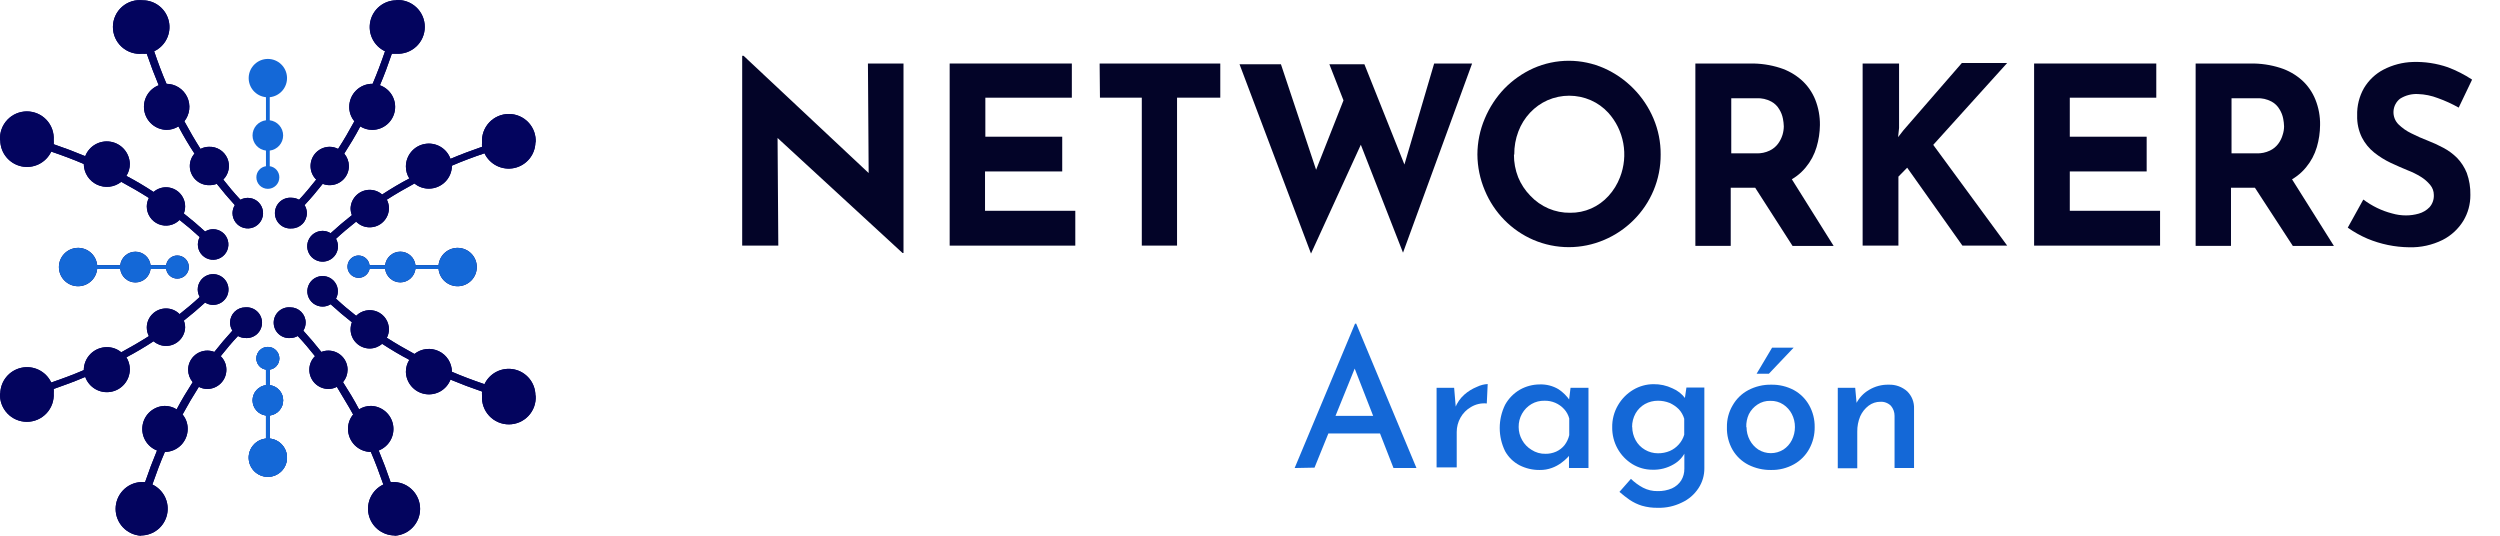 <svg xmlns="http://www.w3.org/2000/svg" width="224" height="48" viewBox="0 0 224 48" fill="none"><path d="M22.631 35.87C22.631 36.204 22.753 36.526 22.974 36.776C23.195 37.026 23.499 37.187 23.83 37.229V39.297C23.391 39.34 22.986 39.551 22.698 39.885C22.41 40.219 22.262 40.651 22.284 41.091C22.306 41.532 22.496 41.947 22.816 42.251C23.135 42.555 23.559 42.725 24 42.725C24.441 42.725 24.865 42.555 25.184 42.251C25.504 41.947 25.694 41.532 25.716 41.091C25.738 40.651 25.59 40.219 25.302 39.885C25.014 39.551 24.609 39.34 24.17 39.297V37.229C24.502 37.188 24.808 37.028 25.029 36.778C25.251 36.527 25.373 36.205 25.373 35.87C25.373 35.536 25.251 35.213 25.029 34.963C24.808 34.712 24.502 34.552 24.17 34.512V33.113C24.41 33.079 24.629 32.959 24.787 32.775C24.945 32.591 25.031 32.356 25.029 32.114C25.029 31.841 24.921 31.579 24.728 31.387C24.535 31.194 24.273 31.085 24 31.085C23.727 31.085 23.465 31.194 23.272 31.387C23.079 31.579 22.971 31.841 22.971 32.114C22.969 32.356 23.055 32.591 23.213 32.775C23.371 32.959 23.59 33.079 23.83 33.113V34.512C23.499 34.553 23.195 34.714 22.974 34.964C22.753 35.214 22.631 35.536 22.631 35.87Z" fill="#03045E"></path><path d="M35.868 25.301C36.201 25.299 36.522 25.177 36.772 24.956C37.021 24.736 37.183 24.433 37.226 24.102H39.294C39.339 24.541 39.55 24.945 39.885 25.232C40.219 25.519 40.651 25.666 41.091 25.644C41.531 25.621 41.945 25.43 42.249 25.111C42.552 24.792 42.722 24.368 42.722 23.928C42.722 23.487 42.552 23.063 42.249 22.744C41.945 22.425 41.531 22.234 41.091 22.212C40.651 22.189 40.219 22.337 39.885 22.623C39.55 22.91 39.339 23.314 39.294 23.753H37.226C37.186 23.421 37.025 23.115 36.775 22.893C36.525 22.672 36.202 22.549 35.868 22.549C35.533 22.549 35.21 22.672 34.96 22.893C34.71 23.115 34.549 23.421 34.509 23.753H33.111C33.077 23.513 32.956 23.293 32.773 23.135C32.589 22.977 32.354 22.891 32.111 22.894C31.924 22.898 31.741 22.955 31.585 23.058C31.428 23.161 31.303 23.306 31.225 23.477C31.147 23.648 31.119 23.837 31.143 24.023C31.168 24.209 31.244 24.384 31.364 24.529C31.483 24.673 31.641 24.781 31.819 24.84C31.997 24.9 32.188 24.907 32.371 24.863C32.553 24.818 32.719 24.723 32.85 24.589C32.981 24.454 33.071 24.286 33.111 24.102H34.509C34.553 24.433 34.714 24.736 34.964 24.956C35.214 25.177 35.535 25.299 35.868 25.301Z" fill="#03045E"></path><path d="M12.132 22.554C11.799 22.554 11.476 22.676 11.226 22.896C10.976 23.117 10.815 23.422 10.774 23.753H8.706C8.661 23.314 8.45 22.91 8.115 22.623C7.781 22.337 7.349 22.189 6.909 22.212C6.469 22.234 6.055 22.425 5.751 22.744C5.448 23.063 5.278 23.487 5.278 23.928C5.278 24.368 5.448 24.792 5.751 25.111C6.055 25.43 6.469 25.621 6.909 25.644C7.349 25.666 7.781 25.519 8.115 25.232C8.45 24.945 8.661 24.541 8.706 24.102H10.774C10.814 24.434 10.975 24.74 11.225 24.962C11.475 25.183 11.798 25.306 12.132 25.306C12.467 25.306 12.79 25.183 13.04 24.962C13.29 24.74 13.451 24.434 13.491 24.102H14.889C14.923 24.342 15.043 24.562 15.227 24.72C15.411 24.878 15.646 24.964 15.888 24.962C16.163 24.962 16.426 24.853 16.619 24.659C16.813 24.465 16.922 24.202 16.922 23.928C16.922 23.653 16.813 23.39 16.619 23.197C16.426 23.003 16.163 22.894 15.888 22.894C15.646 22.891 15.411 22.977 15.227 23.135C15.043 23.293 14.923 23.513 14.889 23.753H13.491C13.45 23.422 13.289 23.117 13.038 22.896C12.788 22.676 12.466 22.554 12.132 22.554Z" fill="#03045E"></path><path d="M35.498 0.027C34.956 0.033 34.431 0.223 34.01 0.565C33.589 0.907 33.297 1.382 33.181 1.912C33.065 2.442 33.132 2.996 33.371 3.483C33.611 3.97 34.008 4.361 34.499 4.593C34.159 5.592 33.78 6.591 33.39 7.51C33.116 7.506 32.844 7.556 32.59 7.658C32.335 7.761 32.104 7.912 31.909 8.105C31.713 8.297 31.558 8.526 31.453 8.779C31.347 9.032 31.292 9.303 31.292 9.578C31.289 10.048 31.452 10.504 31.752 10.866C31.292 11.715 30.813 12.544 30.293 13.344C30.063 13.22 29.806 13.155 29.544 13.154C29.088 13.154 28.651 13.335 28.329 13.657C28.007 13.979 27.826 14.416 27.826 14.872C27.824 15.099 27.868 15.324 27.956 15.534C28.043 15.743 28.172 15.933 28.335 16.091C27.836 16.72 27.337 17.32 26.797 17.899C26.593 17.784 26.362 17.722 26.128 17.719C25.938 17.703 25.746 17.726 25.565 17.788C25.385 17.85 25.219 17.948 25.078 18.077C24.938 18.206 24.825 18.363 24.748 18.538C24.672 18.713 24.632 18.902 24.632 19.093C24.632 19.284 24.672 19.472 24.748 19.647C24.825 19.822 24.938 19.979 25.078 20.108C25.219 20.237 25.385 20.336 25.565 20.397C25.746 20.459 25.938 20.482 26.128 20.466C26.491 20.466 26.839 20.322 27.096 20.065C27.352 19.809 27.496 19.461 27.496 19.098C27.496 18.843 27.423 18.593 27.287 18.378C27.856 17.769 28.395 17.13 28.915 16.47C29.114 16.552 29.328 16.593 29.544 16.59C30 16.59 30.437 16.409 30.759 16.087C31.081 15.765 31.262 15.328 31.262 14.872C31.256 14.465 31.108 14.073 30.843 13.763C31.342 12.984 31.842 12.165 32.281 11.326C32.601 11.528 32.972 11.636 33.35 11.635C33.835 11.635 34.304 11.463 34.674 11.151C35.045 10.838 35.293 10.405 35.375 9.927C35.458 9.45 35.369 8.958 35.125 8.54C34.88 8.121 34.496 7.803 34.039 7.64C34.429 6.73 34.779 5.781 35.108 4.812H35.498C35.827 4.834 36.156 4.787 36.466 4.676C36.776 4.565 37.059 4.391 37.3 4.166C37.54 3.941 37.731 3.669 37.862 3.367C37.993 3.065 38.06 2.739 38.06 2.41C38.06 2.081 37.993 1.755 37.862 1.453C37.731 1.151 37.54 0.879 37.3 0.654C37.059 0.429 36.776 0.255 36.466 0.144C36.156 0.033 35.827 -0.014 35.498 0.007V0.027Z" fill="#03045E"></path><path d="M12.812 0.027C13.354 0.033 13.879 0.223 14.3 0.565C14.72 0.907 15.013 1.382 15.129 1.912C15.245 2.442 15.178 2.996 14.938 3.483C14.699 3.97 14.301 4.361 13.811 4.593C14.15 5.592 14.52 6.591 14.919 7.51C15.307 7.513 15.686 7.626 16.013 7.834C16.339 8.042 16.601 8.338 16.768 8.688C16.934 9.038 16.999 9.428 16.955 9.813C16.911 10.198 16.759 10.563 16.518 10.866C16.977 11.715 17.457 12.544 17.966 13.344C18.2 13.219 18.461 13.154 18.726 13.154C19.072 13.14 19.414 13.231 19.707 13.415C20 13.599 20.232 13.867 20.37 14.185C20.508 14.502 20.547 14.854 20.482 15.194C20.417 15.534 20.25 15.847 20.004 16.091C20.494 16.72 21.003 17.32 21.543 17.899C21.805 17.754 22.109 17.7 22.405 17.745C22.702 17.789 22.976 17.93 23.185 18.146C23.394 18.361 23.526 18.64 23.561 18.938C23.596 19.235 23.532 19.537 23.38 19.795C23.227 20.053 22.994 20.254 22.715 20.367C22.437 20.479 22.13 20.497 21.84 20.418C21.551 20.339 21.296 20.167 21.114 19.928C20.932 19.689 20.833 19.398 20.833 19.098C20.834 18.843 20.907 18.593 21.043 18.378C20.484 17.769 19.944 17.13 19.425 16.47C19.225 16.55 19.011 16.591 18.795 16.59C18.564 16.6 18.333 16.562 18.116 16.48C17.9 16.398 17.702 16.273 17.535 16.112C17.368 15.952 17.235 15.759 17.144 15.546C17.054 15.333 17.007 15.104 17.007 14.872C17.009 14.464 17.158 14.07 17.427 13.763C16.917 12.984 16.428 12.165 15.988 11.326C15.666 11.53 15.291 11.637 14.909 11.635C14.432 11.622 13.973 11.444 13.612 11.132C13.251 10.819 13.009 10.391 12.928 9.92C12.847 9.449 12.931 8.965 13.167 8.549C13.402 8.133 13.774 7.812 14.22 7.64C13.841 6.73 13.481 5.781 13.151 4.812C13.025 4.823 12.898 4.823 12.772 4.812C12.435 4.847 12.094 4.811 11.773 4.705C11.451 4.599 11.155 4.427 10.904 4.199C10.654 3.971 10.454 3.693 10.318 3.382C10.183 3.072 10.114 2.736 10.117 2.398C10.12 2.059 10.194 1.725 10.335 1.417C10.476 1.109 10.68 0.834 10.934 0.61C11.189 0.386 11.487 0.219 11.811 0.118C12.134 0.018 12.475 -0.013 12.812 0.027Z" fill="#03045E"></path><path d="M12.652 47.977C13.194 47.972 13.719 47.782 14.14 47.44C14.561 47.098 14.853 46.623 14.969 46.093C15.085 45.563 15.018 45.009 14.778 44.522C14.539 44.035 14.141 43.644 13.651 43.412C14 42.413 14.37 41.414 14.77 40.495C15.315 40.49 15.835 40.27 16.219 39.883C16.602 39.495 16.817 38.972 16.817 38.428C16.821 37.957 16.658 37.501 16.358 37.139C16.817 36.29 17.307 35.461 17.816 34.661C18.05 34.786 18.311 34.851 18.576 34.851C19.03 34.849 19.464 34.666 19.784 34.344C20.104 34.023 20.284 33.587 20.284 33.133C20.286 32.906 20.242 32.681 20.154 32.471C20.067 32.262 19.937 32.072 19.774 31.914C20.274 31.285 20.773 30.686 21.323 30.106C21.524 30.221 21.751 30.283 21.982 30.286C22.172 30.302 22.364 30.279 22.544 30.217C22.725 30.155 22.891 30.057 23.032 29.928C23.172 29.799 23.285 29.642 23.361 29.467C23.438 29.292 23.478 29.103 23.478 28.912C23.478 28.721 23.438 28.533 23.361 28.358C23.285 28.183 23.172 28.026 23.032 27.897C22.891 27.768 22.725 27.669 22.544 27.608C22.364 27.546 22.172 27.523 21.982 27.539C21.619 27.539 21.271 27.683 21.014 27.94C20.758 28.196 20.613 28.544 20.613 28.907C20.614 29.162 20.687 29.412 20.823 29.627C20.264 30.236 19.724 30.875 19.205 31.535C19.005 31.455 18.791 31.414 18.576 31.415C18.12 31.415 17.683 31.596 17.361 31.918C17.038 32.24 16.857 32.677 16.857 33.133C16.86 33.539 17.005 33.931 17.267 34.242C16.767 35.021 16.268 35.84 15.829 36.679C15.509 36.477 15.138 36.37 14.76 36.37C14.282 36.383 13.824 36.561 13.462 36.873C13.101 37.186 12.859 37.614 12.778 38.085C12.697 38.556 12.781 39.041 13.017 39.456C13.252 39.872 13.625 40.193 14.07 40.365C13.691 41.275 13.331 42.224 13.002 43.193H12.612C12.002 43.232 11.429 43.502 11.011 43.948C10.592 44.395 10.359 44.983 10.359 45.595C10.359 46.207 10.592 46.795 11.011 47.242C11.429 47.688 12.002 47.958 12.612 47.998L12.652 47.977Z" fill="#03045E"></path><path d="M35.348 47.977C34.806 47.972 34.281 47.782 33.86 47.44C33.439 47.098 33.147 46.623 33.031 46.093C32.915 45.563 32.982 45.009 33.222 44.522C33.461 44.035 33.859 43.644 34.349 43.412C34 42.413 33.63 41.414 33.23 40.495C32.685 40.49 32.165 40.27 31.781 39.883C31.398 39.495 31.183 38.972 31.183 38.428C31.179 37.957 31.342 37.501 31.642 37.139C31.183 36.29 30.643 35.461 30.184 34.661C29.95 34.786 29.689 34.851 29.424 34.851C28.97 34.849 28.536 34.666 28.216 34.344C27.896 34.023 27.716 33.587 27.716 33.133C27.714 32.906 27.758 32.681 27.846 32.471C27.933 32.262 28.063 32.072 28.226 31.914C27.726 31.285 27.227 30.686 26.677 30.106C26.476 30.221 26.249 30.283 26.018 30.286C25.828 30.302 25.636 30.279 25.456 30.217C25.275 30.155 25.109 30.057 24.968 29.928C24.828 29.799 24.715 29.642 24.639 29.467C24.562 29.292 24.522 29.103 24.522 28.912C24.522 28.721 24.562 28.533 24.639 28.358C24.715 28.183 24.828 28.026 24.968 27.897C25.109 27.768 25.275 27.669 25.456 27.608C25.636 27.546 25.828 27.523 26.018 27.539C26.381 27.539 26.729 27.683 26.986 27.94C27.242 28.196 27.387 28.544 27.387 28.907C27.386 29.162 27.313 29.412 27.177 29.627C27.736 30.236 28.276 30.875 28.795 31.535C28.995 31.455 29.209 31.414 29.424 31.415C29.88 31.415 30.317 31.596 30.639 31.918C30.962 32.24 31.143 32.677 31.143 33.133C31.14 33.539 30.995 33.931 30.733 34.242C31.233 35.021 31.732 35.84 32.172 36.679C32.491 36.477 32.862 36.37 33.24 36.37C33.718 36.383 34.176 36.561 34.538 36.873C34.899 37.186 35.141 37.614 35.222 38.085C35.303 38.556 35.219 39.041 34.983 39.456C34.748 39.872 34.375 40.193 33.93 40.365C34.309 41.275 34.669 42.224 34.998 43.193H35.388C35.998 43.232 36.571 43.502 36.989 43.948C37.408 44.395 37.641 44.983 37.641 45.595C37.641 46.207 37.408 46.795 36.989 47.242C36.571 47.688 35.998 47.958 35.388 47.998L35.348 47.977Z" fill="#03045E"></path><path d="M47.975 35.421C47.969 34.878 47.78 34.353 47.438 33.933C47.095 33.512 46.62 33.219 46.09 33.103C45.56 32.987 45.007 33.055 44.52 33.294C44.033 33.534 43.642 33.931 43.41 34.422C42.411 34.082 41.412 33.712 40.493 33.313C40.489 32.925 40.377 32.547 40.169 32.22C39.96 31.893 39.664 31.631 39.314 31.465C38.964 31.298 38.574 31.233 38.189 31.277C37.804 31.321 37.439 31.473 37.136 31.715C36.287 31.255 35.458 30.775 34.659 30.266C34.782 30.032 34.847 29.771 34.849 29.507C34.848 29.167 34.747 28.834 34.557 28.552C34.368 28.27 34.099 28.05 33.784 27.92C33.47 27.791 33.124 27.758 32.791 27.825C32.457 27.892 32.151 28.057 31.912 28.298C31.282 27.808 30.683 27.299 30.104 26.76C30.248 26.497 30.302 26.194 30.258 25.897C30.213 25.6 30.072 25.326 29.857 25.117C29.641 24.909 29.363 24.776 29.065 24.741C28.767 24.706 28.466 24.77 28.207 24.922C27.949 25.075 27.748 25.309 27.636 25.587C27.523 25.865 27.505 26.172 27.584 26.462C27.664 26.751 27.836 27.007 28.074 27.189C28.313 27.37 28.605 27.469 28.905 27.469C29.16 27.468 29.409 27.396 29.624 27.259C30.233 27.819 30.873 28.358 31.532 28.877C31.452 29.078 31.412 29.291 31.412 29.507C31.412 29.962 31.593 30.399 31.916 30.722C32.238 31.044 32.675 31.225 33.13 31.225C33.538 31.223 33.932 31.074 34.239 30.805C35.019 31.315 35.838 31.804 36.677 32.244C36.473 32.567 36.365 32.941 36.367 33.323C36.38 33.8 36.558 34.259 36.871 34.62C37.184 34.981 37.612 35.223 38.083 35.304C38.553 35.386 39.038 35.301 39.454 35.066C39.869 34.83 40.191 34.458 40.363 34.012C41.272 34.392 42.221 34.751 43.19 35.081C43.18 35.207 43.18 35.334 43.19 35.461C43.169 35.789 43.215 36.118 43.326 36.428C43.438 36.738 43.611 37.022 43.836 37.262C44.061 37.502 44.333 37.694 44.636 37.825C44.938 37.956 45.263 38.023 45.593 38.023C45.922 38.023 46.247 37.956 46.55 37.825C46.852 37.694 47.124 37.502 47.349 37.262C47.574 37.022 47.748 36.738 47.859 36.428C47.97 36.118 48.016 35.789 47.995 35.461L47.975 35.421Z" fill="#03045E"></path><path d="M47.975 12.734C47.969 13.277 47.78 13.801 47.438 14.222C47.095 14.643 46.62 14.935 46.09 15.051C45.56 15.167 45.007 15.1 44.52 14.861C44.033 14.621 43.642 14.224 43.41 13.733C42.411 14.073 41.412 14.443 40.493 14.842C40.49 15.389 40.271 15.912 39.884 16.298C39.496 16.683 38.972 16.9 38.425 16.9C37.955 16.903 37.498 16.74 37.136 16.44C36.287 16.9 35.458 17.379 34.659 17.889C34.782 18.123 34.847 18.383 34.849 18.648C34.849 19.104 34.668 19.541 34.345 19.863C34.023 20.185 33.586 20.366 33.13 20.366C32.903 20.368 32.678 20.324 32.469 20.236C32.259 20.149 32.07 20.02 31.912 19.857C31.282 20.356 30.683 20.856 30.104 21.395C30.219 21.6 30.281 21.83 30.284 22.064C30.284 22.337 30.203 22.604 30.051 22.83C29.9 23.057 29.684 23.234 29.432 23.338C29.18 23.442 28.903 23.47 28.636 23.417C28.369 23.363 28.123 23.232 27.93 23.039C27.737 22.846 27.606 22.601 27.553 22.334C27.5 22.066 27.527 21.789 27.631 21.537C27.736 21.285 27.912 21.07 28.139 20.918C28.366 20.767 28.632 20.686 28.905 20.686C29.16 20.686 29.409 20.759 29.624 20.896C30.233 20.336 30.873 19.797 31.532 19.277C31.451 19.078 31.41 18.864 31.412 18.648C31.433 18.206 31.623 17.79 31.943 17.485C32.263 17.179 32.688 17.009 33.13 17.01C33.538 17.012 33.932 17.161 34.239 17.429C35.019 16.92 35.838 16.43 36.677 15.991C36.473 15.668 36.365 15.294 36.367 14.912C36.37 14.428 36.543 13.961 36.857 13.592C37.17 13.223 37.603 12.977 38.08 12.896C38.557 12.815 39.047 12.904 39.465 13.149C39.882 13.393 40.2 13.777 40.363 14.233C41.272 13.843 42.221 13.493 43.19 13.154C43.18 13.027 43.18 12.9 43.19 12.774C43.169 12.446 43.215 12.116 43.326 11.806C43.438 11.496 43.611 11.213 43.836 10.973C44.061 10.732 44.333 10.541 44.636 10.41C44.938 10.279 45.263 10.212 45.593 10.212C45.922 10.212 46.247 10.279 46.55 10.41C46.852 10.541 47.124 10.732 47.349 10.973C47.574 11.213 47.748 11.496 47.859 11.806C47.97 12.116 48.016 12.446 47.995 12.774L47.975 12.734Z" fill="#03045E"></path><path d="M0.025 12.584C0.031 13.127 0.22 13.652 0.562 14.072C0.905 14.493 1.38 14.786 1.91 14.902C2.44 15.018 2.994 14.95 3.48 14.711C3.967 14.471 4.359 14.074 4.59 13.583C5.589 13.923 6.588 14.293 7.507 14.692C7.511 15.08 7.623 15.459 7.832 15.785C8.04 16.112 8.336 16.374 8.686 16.54C9.036 16.707 9.426 16.772 9.811 16.728C10.196 16.684 10.561 16.532 10.864 16.291C11.713 16.75 12.542 17.23 13.341 17.739C13.218 17.973 13.153 18.234 13.151 18.498C13.152 18.838 13.253 19.171 13.443 19.453C13.632 19.735 13.901 19.955 14.216 20.085C14.53 20.214 14.876 20.247 15.209 20.18C15.543 20.113 15.848 19.948 16.088 19.707C16.718 20.197 17.317 20.706 17.896 21.245C17.752 21.508 17.698 21.811 17.742 22.108C17.787 22.405 17.928 22.679 18.143 22.888C18.359 23.096 18.637 23.229 18.935 23.264C19.233 23.299 19.534 23.235 19.793 23.082C20.051 22.93 20.252 22.696 20.364 22.418C20.477 22.14 20.495 21.833 20.416 21.543C20.336 21.254 20.164 20.998 19.926 20.817C19.687 20.634 19.395 20.536 19.095 20.536C18.84 20.537 18.591 20.609 18.376 20.746C17.767 20.186 17.127 19.647 16.468 19.128C16.548 18.927 16.588 18.714 16.588 18.498C16.588 18.043 16.407 17.605 16.084 17.283C15.762 16.961 15.325 16.78 14.87 16.78C14.461 16.782 14.068 16.931 13.761 17.2C12.982 16.69 12.162 16.201 11.323 15.761C11.527 15.438 11.635 15.064 11.633 14.682C11.62 14.205 11.442 13.746 11.129 13.385C10.816 13.024 10.388 12.782 9.917 12.701C9.446 12.62 8.962 12.704 8.546 12.939C8.131 13.175 7.809 13.547 7.637 13.993C6.728 13.613 5.779 13.254 4.81 12.924C4.82 12.798 4.82 12.671 4.81 12.544C4.831 12.216 4.785 11.886 4.674 11.577C4.562 11.267 4.389 10.983 4.164 10.743C3.939 10.503 3.667 10.311 3.365 10.18C3.062 10.05 2.737 9.982 2.407 9.982C2.078 9.982 1.753 10.05 1.45 10.18C1.148 10.311 0.876 10.503 0.651 10.743C0.426 10.983 0.253 11.267 0.141 11.577C0.03 11.886 -0.016 12.216 0.005 12.544L0.025 12.584Z" fill="#03045E"></path><path d="M0.025 35.271C0.031 34.728 0.22 34.204 0.562 33.783C0.905 33.362 1.38 33.07 1.91 32.954C2.44 32.838 2.994 32.905 3.48 33.144C3.967 33.384 4.359 33.781 4.59 34.272C5.589 33.932 6.588 33.562 7.507 33.163C7.51 32.616 7.729 32.093 8.116 31.707C8.504 31.322 9.028 31.105 9.575 31.105C10.045 31.102 10.502 31.265 10.864 31.565C11.713 31.105 12.542 30.626 13.341 30.116C13.218 29.882 13.153 29.622 13.151 29.357C13.151 28.901 13.332 28.464 13.655 28.142C13.977 27.82 14.414 27.639 14.87 27.639C15.097 27.637 15.322 27.681 15.531 27.768C15.741 27.856 15.93 27.985 16.088 28.148C16.718 27.649 17.317 27.149 17.896 26.61C17.781 26.405 17.719 26.175 17.716 25.941C17.716 25.668 17.797 25.401 17.949 25.175C18.1 24.948 18.316 24.771 18.568 24.667C18.82 24.562 19.097 24.535 19.364 24.588C19.631 24.642 19.877 24.773 20.07 24.966C20.263 25.159 20.394 25.404 20.447 25.672C20.5 25.939 20.473 26.216 20.369 26.468C20.264 26.72 20.088 26.935 19.861 27.087C19.634 27.238 19.368 27.319 19.095 27.319C18.84 27.319 18.591 27.246 18.376 27.109C17.767 27.669 17.127 28.208 16.468 28.728C16.549 28.927 16.59 29.141 16.588 29.357C16.567 29.799 16.377 30.215 16.057 30.52C15.737 30.826 15.312 30.996 14.87 30.995C14.461 30.993 14.068 30.844 13.761 30.576C12.982 31.085 12.162 31.575 11.323 32.014C11.527 32.337 11.635 32.711 11.633 33.093C11.63 33.577 11.457 34.044 11.143 34.413C10.83 34.782 10.397 35.028 9.92 35.109C9.443 35.19 8.953 35.101 8.535 34.856C8.118 34.612 7.8 34.228 7.637 33.772C6.728 34.162 5.779 34.512 4.81 34.851C4.82 34.977 4.82 35.105 4.81 35.231C4.831 35.559 4.785 35.889 4.674 36.199C4.562 36.508 4.389 36.792 4.164 37.032C3.939 37.273 3.667 37.464 3.365 37.595C3.062 37.726 2.737 37.793 2.407 37.793C2.078 37.793 1.753 37.726 1.45 37.595C1.148 37.464 0.876 37.273 0.651 37.032C0.426 36.792 0.253 36.508 0.141 36.199C0.03 35.889 -0.016 35.559 0.005 35.231L0.025 35.271Z" fill="#03045E"></path><path d="M22.631 35.87C22.631 36.204 22.753 36.526 22.974 36.776C23.195 37.026 23.499 37.187 23.83 37.229V39.297C23.391 39.34 22.986 39.551 22.698 39.885C22.41 40.219 22.262 40.651 22.284 41.091C22.306 41.532 22.496 41.947 22.816 42.251C23.135 42.555 23.559 42.725 24 42.725C24.441 42.725 24.865 42.555 25.184 42.251C25.504 41.947 25.694 41.532 25.716 41.091C25.738 40.651 25.59 40.219 25.302 39.885C25.014 39.551 24.609 39.34 24.17 39.297V37.229C24.502 37.188 24.808 37.028 25.029 36.778C25.251 36.527 25.373 36.205 25.373 35.87C25.373 35.536 25.251 35.213 25.029 34.963C24.808 34.712 24.502 34.552 24.17 34.512V33.113C24.41 33.079 24.629 32.959 24.787 32.775C24.945 32.591 25.031 32.356 25.029 32.114C25.029 31.841 24.921 31.579 24.728 31.387C24.535 31.194 24.273 31.085 24 31.085C23.727 31.085 23.465 31.194 23.272 31.387C23.079 31.579 22.971 31.841 22.971 32.114C22.969 32.356 23.055 32.591 23.213 32.775C23.371 32.959 23.59 33.079 23.83 33.113V34.512C23.499 34.553 23.195 34.714 22.974 34.964C22.753 35.214 22.631 35.536 22.631 35.87Z" fill="#1468D7"></path><path d="M35.868 25.301C36.201 25.299 36.522 25.177 36.772 24.956C37.021 24.736 37.183 24.433 37.226 24.102H39.294C39.339 24.541 39.55 24.945 39.885 25.232C40.219 25.519 40.651 25.666 41.091 25.644C41.531 25.621 41.945 25.43 42.249 25.111C42.552 24.792 42.722 24.368 42.722 23.928C42.722 23.487 42.552 23.063 42.249 22.744C41.945 22.425 41.531 22.234 41.091 22.212C40.651 22.189 40.219 22.337 39.885 22.623C39.55 22.91 39.339 23.314 39.294 23.753H37.226C37.186 23.421 37.025 23.115 36.775 22.893C36.525 22.672 36.202 22.549 35.868 22.549C35.533 22.549 35.21 22.672 34.96 22.893C34.71 23.115 34.549 23.421 34.509 23.753H33.111C33.077 23.513 32.956 23.293 32.773 23.135C32.589 22.977 32.354 22.891 32.111 22.894C31.924 22.898 31.741 22.955 31.585 23.058C31.428 23.161 31.303 23.306 31.225 23.477C31.147 23.648 31.119 23.837 31.143 24.023C31.168 24.209 31.244 24.384 31.364 24.529C31.483 24.673 31.641 24.781 31.819 24.84C31.997 24.9 32.188 24.907 32.371 24.863C32.553 24.818 32.719 24.723 32.85 24.589C32.981 24.454 33.071 24.286 33.111 24.102H34.509C34.553 24.433 34.714 24.736 34.964 24.956C35.214 25.177 35.535 25.299 35.868 25.301Z" fill="#1468D7"></path><path d="M12.132 22.554C11.799 22.554 11.476 22.676 11.226 22.896C10.976 23.117 10.815 23.422 10.774 23.753H8.706C8.661 23.314 8.45 22.91 8.115 22.623C7.781 22.337 7.349 22.189 6.909 22.212C6.469 22.234 6.055 22.425 5.751 22.744C5.448 23.063 5.278 23.487 5.278 23.928C5.278 24.368 5.448 24.792 5.751 25.111C6.055 25.43 6.469 25.621 6.909 25.644C7.349 25.666 7.781 25.519 8.115 25.232C8.45 24.945 8.661 24.541 8.706 24.102H10.774C10.814 24.434 10.975 24.74 11.225 24.962C11.475 25.183 11.798 25.306 12.132 25.306C12.467 25.306 12.79 25.183 13.04 24.962C13.29 24.74 13.451 24.434 13.491 24.102H14.889C14.923 24.342 15.043 24.562 15.227 24.72C15.411 24.878 15.646 24.964 15.888 24.962C16.163 24.962 16.426 24.853 16.619 24.659C16.813 24.465 16.922 24.202 16.922 23.928C16.922 23.653 16.813 23.39 16.619 23.197C16.426 23.003 16.163 22.894 15.888 22.894C15.646 22.891 15.411 22.977 15.227 23.135C15.043 23.293 14.923 23.513 14.889 23.753H13.491C13.45 23.422 13.289 23.117 13.038 22.896C12.788 22.676 12.466 22.554 12.132 22.554Z" fill="#1468D7"></path><path d="M35.498 0.027C34.956 0.033 34.431 0.223 34.01 0.565C33.589 0.907 33.297 1.382 33.181 1.912C33.065 2.442 33.132 2.996 33.371 3.483C33.611 3.97 34.008 4.361 34.499 4.593C34.159 5.592 33.78 6.591 33.39 7.51C33.116 7.506 32.844 7.556 32.59 7.658C32.335 7.761 32.104 7.912 31.909 8.105C31.713 8.297 31.558 8.526 31.453 8.779C31.347 9.032 31.292 9.303 31.292 9.578C31.289 10.048 31.452 10.504 31.752 10.866C31.292 11.715 30.813 12.544 30.293 13.344C30.063 13.22 29.806 13.155 29.544 13.154C29.088 13.154 28.651 13.335 28.329 13.657C28.007 13.979 27.826 14.416 27.826 14.872C27.824 15.099 27.868 15.324 27.956 15.534C28.043 15.743 28.172 15.933 28.335 16.091C27.836 16.72 27.337 17.32 26.797 17.899C26.593 17.784 26.362 17.722 26.128 17.719C25.938 17.703 25.746 17.726 25.565 17.788C25.385 17.85 25.219 17.948 25.078 18.077C24.938 18.206 24.825 18.363 24.748 18.538C24.672 18.713 24.632 18.902 24.632 19.093C24.632 19.284 24.672 19.472 24.748 19.647C24.825 19.822 24.938 19.979 25.078 20.108C25.219 20.237 25.385 20.336 25.565 20.397C25.746 20.459 25.938 20.482 26.128 20.466C26.491 20.466 26.839 20.322 27.096 20.065C27.352 19.809 27.496 19.461 27.496 19.098C27.496 18.843 27.423 18.593 27.287 18.378C27.856 17.769 28.395 17.13 28.915 16.47C29.114 16.552 29.328 16.593 29.544 16.59C30 16.59 30.437 16.409 30.759 16.087C31.081 15.765 31.262 15.328 31.262 14.872C31.256 14.465 31.108 14.073 30.843 13.763C31.342 12.984 31.842 12.165 32.281 11.326C32.601 11.528 32.972 11.636 33.35 11.635C33.835 11.635 34.304 11.463 34.674 11.151C35.045 10.838 35.293 10.405 35.375 9.927C35.458 9.45 35.369 8.958 35.125 8.54C34.88 8.121 34.496 7.803 34.039 7.64C34.429 6.73 34.779 5.781 35.108 4.812H35.498C35.827 4.834 36.156 4.787 36.466 4.676C36.776 4.565 37.059 4.391 37.3 4.166C37.54 3.941 37.731 3.669 37.862 3.367C37.993 3.065 38.06 2.739 38.06 2.41C38.06 2.081 37.993 1.755 37.862 1.453C37.731 1.151 37.54 0.879 37.3 0.654C37.059 0.429 36.776 0.255 36.466 0.144C36.156 0.033 35.827 -0.014 35.498 0.007V0.027Z" fill="#03045E"></path><path d="M12.812 0.027C13.354 0.033 13.879 0.223 14.3 0.565C14.72 0.907 15.013 1.382 15.129 1.912C15.245 2.442 15.178 2.996 14.938 3.483C14.699 3.97 14.301 4.361 13.811 4.593C14.15 5.592 14.52 6.591 14.919 7.51C15.307 7.513 15.686 7.626 16.013 7.834C16.339 8.042 16.601 8.338 16.768 8.688C16.934 9.038 16.999 9.428 16.955 9.813C16.911 10.198 16.759 10.563 16.518 10.866C16.977 11.715 17.457 12.544 17.966 13.344C18.2 13.219 18.461 13.154 18.726 13.154C19.072 13.14 19.414 13.231 19.707 13.415C20 13.599 20.232 13.867 20.37 14.185C20.508 14.502 20.547 14.854 20.482 15.194C20.417 15.534 20.25 15.847 20.004 16.091C20.494 16.72 21.003 17.32 21.543 17.899C21.805 17.754 22.109 17.7 22.405 17.745C22.702 17.789 22.976 17.93 23.185 18.146C23.394 18.361 23.526 18.64 23.561 18.938C23.596 19.235 23.532 19.537 23.38 19.795C23.227 20.053 22.994 20.254 22.715 20.367C22.437 20.479 22.13 20.497 21.84 20.418C21.551 20.339 21.296 20.167 21.114 19.928C20.932 19.689 20.833 19.398 20.833 19.098C20.834 18.843 20.907 18.593 21.043 18.378C20.484 17.769 19.944 17.13 19.425 16.47C19.225 16.55 19.011 16.591 18.795 16.59C18.564 16.6 18.333 16.562 18.116 16.48C17.9 16.398 17.702 16.273 17.535 16.112C17.368 15.952 17.235 15.759 17.144 15.546C17.054 15.333 17.007 15.104 17.007 14.872C17.009 14.464 17.158 14.07 17.427 13.763C16.917 12.984 16.428 12.165 15.988 11.326C15.666 11.53 15.291 11.637 14.909 11.635C14.432 11.622 13.973 11.444 13.612 11.132C13.251 10.819 13.009 10.391 12.928 9.92C12.847 9.449 12.931 8.965 13.167 8.549C13.402 8.133 13.774 7.812 14.22 7.64C13.841 6.73 13.481 5.781 13.151 4.812C13.025 4.823 12.898 4.823 12.772 4.812C12.435 4.847 12.094 4.811 11.773 4.705C11.451 4.599 11.155 4.427 10.904 4.199C10.654 3.971 10.454 3.693 10.318 3.382C10.183 3.072 10.114 2.736 10.117 2.398C10.12 2.059 10.194 1.725 10.335 1.417C10.476 1.109 10.68 0.834 10.934 0.61C11.189 0.386 11.487 0.219 11.811 0.118C12.134 0.018 12.475 -0.013 12.812 0.027Z" fill="#03045E"></path><path d="M12.652 47.977C13.194 47.972 13.719 47.782 14.14 47.44C14.561 47.098 14.853 46.623 14.969 46.093C15.085 45.563 15.018 45.009 14.778 44.522C14.539 44.035 14.141 43.644 13.651 43.412C14 42.413 14.37 41.414 14.77 40.495C15.315 40.49 15.835 40.27 16.219 39.883C16.602 39.495 16.817 38.972 16.817 38.428C16.821 37.957 16.658 37.501 16.358 37.139C16.817 36.29 17.307 35.461 17.816 34.661C18.05 34.786 18.311 34.851 18.576 34.851C19.03 34.849 19.464 34.666 19.784 34.344C20.104 34.023 20.284 33.587 20.284 33.133C20.286 32.906 20.242 32.681 20.154 32.471C20.067 32.262 19.937 32.072 19.774 31.914C20.274 31.285 20.773 30.686 21.323 30.106C21.524 30.221 21.751 30.283 21.982 30.286C22.172 30.302 22.364 30.279 22.544 30.217C22.725 30.155 22.891 30.057 23.032 29.928C23.172 29.799 23.285 29.642 23.361 29.467C23.438 29.292 23.478 29.103 23.478 28.912C23.478 28.721 23.438 28.533 23.361 28.358C23.285 28.183 23.172 28.026 23.032 27.897C22.891 27.768 22.725 27.669 22.544 27.608C22.364 27.546 22.172 27.523 21.982 27.539C21.619 27.539 21.271 27.683 21.014 27.94C20.758 28.196 20.613 28.544 20.613 28.907C20.614 29.162 20.687 29.412 20.823 29.627C20.264 30.236 19.724 30.875 19.205 31.535C19.005 31.455 18.791 31.414 18.576 31.415C18.12 31.415 17.683 31.596 17.361 31.918C17.038 32.24 16.857 32.677 16.857 33.133C16.86 33.539 17.005 33.931 17.267 34.242C16.767 35.021 16.268 35.84 15.829 36.679C15.509 36.477 15.138 36.37 14.76 36.37C14.282 36.383 13.824 36.561 13.462 36.873C13.101 37.186 12.859 37.614 12.778 38.085C12.697 38.556 12.781 39.041 13.017 39.456C13.252 39.872 13.625 40.193 14.07 40.365C13.691 41.275 13.331 42.224 13.002 43.193H12.612C12.002 43.232 11.429 43.502 11.011 43.948C10.592 44.395 10.359 44.983 10.359 45.595C10.359 46.207 10.592 46.795 11.011 47.242C11.429 47.688 12.002 47.958 12.612 47.998L12.652 47.977Z" fill="#03045E"></path><path d="M35.348 47.977C34.806 47.972 34.281 47.782 33.86 47.44C33.439 47.098 33.147 46.623 33.031 46.093C32.915 45.563 32.982 45.009 33.222 44.522C33.461 44.035 33.859 43.644 34.349 43.412C34 42.413 33.63 41.414 33.23 40.495C32.685 40.49 32.165 40.27 31.781 39.883C31.398 39.495 31.183 38.972 31.183 38.428C31.179 37.957 31.342 37.501 31.642 37.139C31.183 36.29 30.643 35.461 30.184 34.661C29.95 34.786 29.689 34.851 29.424 34.851C28.97 34.849 28.536 34.666 28.216 34.344C27.896 34.023 27.716 33.587 27.716 33.133C27.714 32.906 27.758 32.681 27.846 32.471C27.933 32.262 28.063 32.072 28.226 31.914C27.726 31.285 27.227 30.686 26.677 30.106C26.476 30.221 26.249 30.283 26.018 30.286C25.828 30.302 25.636 30.279 25.456 30.217C25.275 30.155 25.109 30.057 24.968 29.928C24.828 29.799 24.715 29.642 24.639 29.467C24.562 29.292 24.522 29.103 24.522 28.912C24.522 28.721 24.562 28.533 24.639 28.358C24.715 28.183 24.828 28.026 24.968 27.897C25.109 27.768 25.275 27.669 25.456 27.608C25.636 27.546 25.828 27.523 26.018 27.539C26.381 27.539 26.729 27.683 26.986 27.94C27.242 28.196 27.387 28.544 27.387 28.907C27.386 29.162 27.313 29.412 27.177 29.627C27.736 30.236 28.276 30.875 28.795 31.535C28.995 31.455 29.209 31.414 29.424 31.415C29.88 31.415 30.317 31.596 30.639 31.918C30.962 32.24 31.143 32.677 31.143 33.133C31.14 33.539 30.995 33.931 30.733 34.242C31.233 35.021 31.732 35.84 32.172 36.679C32.491 36.477 32.862 36.37 33.24 36.37C33.718 36.383 34.176 36.561 34.538 36.873C34.899 37.186 35.141 37.614 35.222 38.085C35.303 38.556 35.219 39.041 34.983 39.456C34.748 39.872 34.375 40.193 33.93 40.365C34.309 41.275 34.669 42.224 34.998 43.193H35.388C35.998 43.232 36.571 43.502 36.989 43.948C37.408 44.395 37.641 44.983 37.641 45.595C37.641 46.207 37.408 46.795 36.989 47.242C36.571 47.688 35.998 47.958 35.388 47.998L35.348 47.977Z" fill="#03045E"></path><path d="M47.975 35.421C47.969 34.878 47.78 34.353 47.438 33.933C47.095 33.512 46.62 33.219 46.09 33.103C45.56 32.987 45.007 33.055 44.52 33.294C44.033 33.534 43.642 33.931 43.41 34.422C42.411 34.082 41.412 33.712 40.493 33.313C40.489 32.925 40.377 32.547 40.169 32.22C39.96 31.893 39.664 31.631 39.314 31.465C38.964 31.298 38.574 31.233 38.189 31.277C37.804 31.321 37.439 31.473 37.136 31.715C36.287 31.255 35.458 30.775 34.659 30.266C34.782 30.032 34.847 29.771 34.849 29.507C34.848 29.167 34.747 28.834 34.557 28.552C34.368 28.27 34.099 28.05 33.784 27.92C33.47 27.791 33.124 27.758 32.791 27.825C32.457 27.892 32.151 28.057 31.912 28.298C31.282 27.808 30.683 27.299 30.104 26.76C30.248 26.497 30.302 26.194 30.258 25.897C30.213 25.6 30.072 25.326 29.857 25.117C29.641 24.909 29.363 24.776 29.065 24.741C28.767 24.706 28.466 24.77 28.207 24.922C27.949 25.075 27.748 25.309 27.636 25.587C27.523 25.865 27.505 26.172 27.584 26.462C27.664 26.751 27.836 27.007 28.074 27.189C28.313 27.37 28.605 27.469 28.905 27.469C29.16 27.468 29.409 27.396 29.624 27.259C30.233 27.819 30.873 28.358 31.532 28.877C31.452 29.078 31.412 29.291 31.412 29.507C31.412 29.962 31.593 30.399 31.916 30.722C32.238 31.044 32.675 31.225 33.13 31.225C33.538 31.223 33.932 31.074 34.239 30.805C35.019 31.315 35.838 31.804 36.677 32.244C36.473 32.567 36.365 32.941 36.367 33.323C36.38 33.8 36.558 34.259 36.871 34.62C37.184 34.981 37.612 35.223 38.083 35.304C38.553 35.386 39.038 35.301 39.454 35.066C39.869 34.83 40.191 34.458 40.363 34.012C41.272 34.392 42.221 34.751 43.19 35.081C43.18 35.207 43.18 35.334 43.19 35.461C43.169 35.789 43.215 36.118 43.326 36.428C43.438 36.738 43.611 37.022 43.836 37.262C44.061 37.502 44.333 37.694 44.636 37.825C44.938 37.956 45.263 38.023 45.593 38.023C45.922 38.023 46.247 37.956 46.55 37.825C46.852 37.694 47.124 37.502 47.349 37.262C47.574 37.022 47.748 36.738 47.859 36.428C47.97 36.118 48.016 35.789 47.995 35.461L47.975 35.421Z" fill="#03045E"></path><path d="M47.975 12.734C47.969 13.277 47.78 13.801 47.438 14.222C47.095 14.643 46.62 14.935 46.09 15.051C45.56 15.167 45.007 15.1 44.52 14.861C44.033 14.621 43.642 14.224 43.41 13.733C42.411 14.073 41.412 14.443 40.493 14.842C40.49 15.389 40.271 15.912 39.884 16.298C39.496 16.683 38.972 16.9 38.425 16.9C37.955 16.903 37.498 16.74 37.136 16.44C36.287 16.9 35.458 17.379 34.659 17.889C34.782 18.123 34.847 18.383 34.849 18.648C34.849 19.104 34.668 19.541 34.345 19.863C34.023 20.185 33.586 20.366 33.13 20.366C32.903 20.368 32.678 20.324 32.469 20.236C32.259 20.149 32.07 20.02 31.912 19.857C31.282 20.356 30.683 20.856 30.104 21.395C30.219 21.6 30.281 21.83 30.284 22.064C30.284 22.337 30.203 22.604 30.051 22.83C29.9 23.057 29.684 23.234 29.432 23.338C29.18 23.442 28.903 23.47 28.636 23.417C28.369 23.363 28.123 23.232 27.93 23.039C27.737 22.846 27.606 22.601 27.553 22.334C27.5 22.066 27.527 21.789 27.631 21.537C27.736 21.285 27.912 21.07 28.139 20.918C28.366 20.767 28.632 20.686 28.905 20.686C29.16 20.686 29.409 20.759 29.624 20.896C30.233 20.336 30.873 19.797 31.532 19.277C31.451 19.078 31.41 18.864 31.412 18.648C31.433 18.206 31.623 17.79 31.943 17.485C32.263 17.179 32.688 17.009 33.13 17.01C33.538 17.012 33.932 17.161 34.239 17.429C35.019 16.92 35.838 16.43 36.677 15.991C36.473 15.668 36.365 15.294 36.367 14.912C36.37 14.428 36.543 13.961 36.857 13.592C37.17 13.223 37.603 12.977 38.08 12.896C38.557 12.815 39.047 12.904 39.465 13.149C39.882 13.393 40.2 13.777 40.363 14.233C41.272 13.843 42.221 13.493 43.19 13.154C43.18 13.027 43.18 12.9 43.19 12.774C43.169 12.446 43.215 12.116 43.326 11.806C43.438 11.496 43.611 11.213 43.836 10.973C44.061 10.732 44.333 10.541 44.636 10.41C44.938 10.279 45.263 10.212 45.593 10.212C45.922 10.212 46.247 10.279 46.55 10.41C46.852 10.541 47.124 10.732 47.349 10.973C47.574 11.213 47.748 11.496 47.859 11.806C47.97 12.116 48.016 12.446 47.995 12.774L47.975 12.734Z" fill="#03045E"></path><path d="M0.025 12.584C0.031 13.127 0.22 13.652 0.562 14.072C0.905 14.493 1.38 14.786 1.91 14.902C2.44 15.018 2.994 14.95 3.48 14.711C3.967 14.471 4.359 14.074 4.59 13.583C5.589 13.923 6.588 14.293 7.507 14.692C7.511 15.08 7.623 15.459 7.832 15.785C8.04 16.112 8.336 16.374 8.686 16.54C9.036 16.707 9.426 16.772 9.811 16.728C10.196 16.684 10.561 16.532 10.864 16.291C11.713 16.75 12.542 17.23 13.341 17.739C13.218 17.973 13.153 18.234 13.151 18.498C13.152 18.838 13.253 19.171 13.443 19.453C13.632 19.735 13.901 19.955 14.216 20.085C14.53 20.214 14.876 20.247 15.209 20.18C15.543 20.113 15.848 19.948 16.088 19.707C16.718 20.197 17.317 20.706 17.896 21.245C17.752 21.508 17.698 21.811 17.742 22.108C17.787 22.405 17.928 22.679 18.143 22.888C18.359 23.096 18.637 23.229 18.935 23.264C19.233 23.299 19.534 23.235 19.793 23.082C20.051 22.93 20.252 22.696 20.364 22.418C20.477 22.14 20.495 21.833 20.416 21.543C20.336 21.254 20.164 20.998 19.926 20.817C19.687 20.634 19.395 20.536 19.095 20.536C18.84 20.537 18.591 20.609 18.376 20.746C17.767 20.186 17.127 19.647 16.468 19.128C16.548 18.927 16.588 18.714 16.588 18.498C16.588 18.043 16.407 17.605 16.084 17.283C15.762 16.961 15.325 16.78 14.87 16.78C14.461 16.782 14.068 16.931 13.761 17.2C12.982 16.69 12.162 16.201 11.323 15.761C11.527 15.438 11.635 15.064 11.633 14.682C11.62 14.205 11.442 13.746 11.129 13.385C10.816 13.024 10.388 12.782 9.917 12.701C9.446 12.62 8.962 12.704 8.546 12.939C8.131 13.175 7.809 13.547 7.637 13.993C6.728 13.613 5.779 13.254 4.81 12.924C4.82 12.798 4.82 12.671 4.81 12.544C4.831 12.216 4.785 11.886 4.674 11.577C4.562 11.267 4.389 10.983 4.164 10.743C3.939 10.503 3.667 10.311 3.365 10.18C3.062 10.05 2.737 9.982 2.407 9.982C2.078 9.982 1.753 10.05 1.45 10.18C1.148 10.311 0.876 10.503 0.651 10.743C0.426 10.983 0.253 11.267 0.141 11.577C0.03 11.886 -0.016 12.216 0.005 12.544L0.025 12.584Z" fill="#03045E"></path><path d="M0.025 35.271C0.031 34.728 0.22 34.204 0.562 33.783C0.905 33.362 1.38 33.07 1.91 32.954C2.44 32.838 2.994 32.905 3.48 33.144C3.967 33.384 4.359 33.781 4.59 34.272C5.589 33.932 6.588 33.562 7.507 33.163C7.51 32.616 7.729 32.093 8.116 31.707C8.504 31.322 9.028 31.105 9.575 31.105C10.045 31.102 10.502 31.265 10.864 31.565C11.713 31.105 12.542 30.626 13.341 30.116C13.218 29.882 13.153 29.622 13.151 29.357C13.151 28.901 13.332 28.464 13.655 28.142C13.977 27.82 14.414 27.639 14.87 27.639C15.097 27.637 15.322 27.681 15.531 27.768C15.741 27.856 15.93 27.985 16.088 28.148C16.718 27.649 17.317 27.149 17.896 26.61C17.781 26.405 17.719 26.175 17.716 25.941C17.716 25.668 17.797 25.401 17.949 25.175C18.1 24.948 18.316 24.771 18.568 24.667C18.82 24.562 19.097 24.535 19.364 24.588C19.631 24.642 19.877 24.773 20.07 24.966C20.263 25.159 20.394 25.404 20.447 25.672C20.5 25.939 20.473 26.216 20.369 26.468C20.264 26.72 20.088 26.935 19.861 27.087C19.634 27.238 19.368 27.319 19.095 27.319C18.84 27.319 18.591 27.246 18.376 27.109C17.767 27.669 17.127 28.208 16.468 28.728C16.549 28.927 16.59 29.141 16.588 29.357C16.567 29.799 16.377 30.215 16.057 30.52C15.737 30.826 15.312 30.996 14.87 30.995C14.461 30.993 14.068 30.844 13.761 30.576C12.982 31.085 12.162 31.575 11.323 32.014C11.527 32.337 11.635 32.711 11.633 33.093C11.63 33.577 11.457 34.044 11.143 34.413C10.83 34.782 10.397 35.028 9.92 35.109C9.443 35.19 8.953 35.101 8.535 34.856C8.118 34.612 7.8 34.228 7.637 33.772C6.728 34.162 5.779 34.512 4.81 34.851C4.82 34.977 4.82 35.105 4.81 35.231C4.831 35.559 4.785 35.889 4.674 36.199C4.562 36.508 4.389 36.792 4.164 37.032C3.939 37.273 3.667 37.464 3.365 37.595C3.062 37.726 2.737 37.793 2.407 37.793C2.078 37.793 1.753 37.726 1.45 37.595C1.148 37.464 0.876 37.273 0.651 37.032C0.426 36.792 0.253 36.508 0.141 36.199C0.03 35.889 -0.016 35.559 0.005 35.231L0.025 35.271Z" fill="#03045E"></path><path d="M22.631 35.87C22.631 36.204 22.753 36.526 22.974 36.776C23.195 37.026 23.499 37.187 23.83 37.229V39.297C23.391 39.34 22.986 39.551 22.698 39.885C22.41 40.219 22.262 40.651 22.284 41.091C22.306 41.532 22.496 41.947 22.816 42.251C23.135 42.555 23.559 42.725 24 42.725C24.441 42.725 24.865 42.555 25.184 42.251C25.504 41.947 25.694 41.532 25.716 41.091C25.738 40.651 25.59 40.219 25.302 39.885C25.014 39.551 24.609 39.34 24.17 39.297V37.229C24.502 37.188 24.808 37.028 25.029 36.778C25.251 36.527 25.373 36.205 25.373 35.87C25.373 35.536 25.251 35.213 25.029 34.963C24.808 34.712 24.502 34.552 24.17 34.512V33.113C24.41 33.079 24.629 32.959 24.787 32.775C24.945 32.591 25.031 32.356 25.029 32.114C25.029 31.841 24.921 31.579 24.728 31.387C24.535 31.194 24.273 31.085 24 31.085C23.727 31.085 23.465 31.194 23.272 31.387C23.079 31.579 22.971 31.841 22.971 32.114C22.969 32.356 23.055 32.591 23.213 32.775C23.371 32.959 23.59 33.079 23.83 33.113V34.512C23.499 34.553 23.195 34.714 22.974 34.964C22.753 35.214 22.631 35.536 22.631 35.87Z" fill="#1468D7"></path><path d="M25.369 12.135C25.369 11.801 25.247 11.479 25.026 11.229C24.805 10.979 24.501 10.818 24.17 10.776V8.708C24.609 8.665 25.014 8.454 25.302 8.12C25.59 7.786 25.738 7.354 25.716 6.914C25.694 6.473 25.504 6.058 25.184 5.754C24.865 5.45 24.441 5.28 24 5.28C23.559 5.28 23.135 5.45 22.816 5.754C22.496 6.058 22.306 6.473 22.284 6.914C22.262 7.354 22.41 7.786 22.698 8.12C22.986 8.454 23.391 8.665 23.83 8.708V10.776C23.498 10.817 23.192 10.977 22.971 11.227C22.749 11.478 22.627 11.8 22.627 12.135C22.627 12.469 22.749 12.792 22.971 13.042C23.192 13.293 23.498 13.453 23.83 13.493V14.892C23.59 14.926 23.371 15.046 23.213 15.23C23.055 15.414 22.969 15.649 22.971 15.891C22.971 16.164 23.079 16.425 23.272 16.619C23.465 16.811 23.727 16.92 24 16.92C24.273 16.92 24.535 16.811 24.728 16.619C24.921 16.425 25.029 16.164 25.029 15.891C25.031 15.649 24.945 15.414 24.787 15.23C24.629 15.046 24.41 14.926 24.17 14.892V13.493C24.501 13.452 24.805 13.291 25.026 13.041C25.247 12.791 25.369 12.469 25.369 12.135Z" fill="#1468D7"></path><path d="M80.867 22.669L68.699 11.469L69.668 12.003L69.736 22.008H66.5V5H66.626L78.532 16.161L77.834 15.845L77.767 5.691H80.954V22.669H80.867Z" fill="#030428"></path><path d="M85.09 5.691H96.037V8.753H88.287V12.249H95.175V15.361H88.258V18.887H96.347V22.008H85.09V5.691Z" fill="#030428"></path><path d="M98.527 5.691H109.338V8.753H105.463V22.008H102.305V8.753H98.556L98.527 5.691Z" fill="#030428"></path><path d="M111.063 5.761H114.773L118.193 16.022L117.689 15.805L120.682 8.22L122.097 12.605L117.466 22.719L111.063 5.761ZM119.113 5.761H122.252L126.194 15.637L125.594 15.568L128.5 5.691H131.9L125.71 22.64L119.113 5.761Z" fill="#030428"></path><path d="M132.375 13.85C132.378 12.742 132.602 11.646 133.034 10.63C133.451 9.632 134.045 8.721 134.787 7.943C135.536 7.174 136.42 6.554 137.393 6.116C138.394 5.673 139.474 5.445 140.566 5.445C141.657 5.445 142.737 5.673 143.738 6.116C144.717 6.554 145.608 7.173 146.364 7.943C147.123 8.714 147.732 9.626 148.156 10.63C148.583 11.64 148.801 12.73 148.795 13.83C148.803 14.943 148.586 16.046 148.156 17.069C147.736 18.067 147.127 18.97 146.364 19.726C145.607 20.48 144.716 21.08 143.738 21.494C142.734 21.924 141.655 22.145 140.566 22.145C139.476 22.145 138.398 21.924 137.393 21.494C135.427 20.648 133.863 19.054 133.034 17.049C132.607 16.038 132.383 14.95 132.375 13.85ZM135.649 13.85C135.644 14.546 135.773 15.237 136.027 15.884C136.283 16.504 136.655 17.068 137.122 17.543C137.582 18.033 138.136 18.42 138.749 18.682C139.362 18.944 140.022 19.074 140.687 19.064C141.334 19.073 141.976 18.942 142.571 18.68C143.165 18.418 143.698 18.03 144.136 17.543C144.574 17.06 144.919 16.497 145.153 15.884C145.531 14.916 145.633 13.859 145.446 12.834C145.259 11.81 144.792 10.861 144.097 10.096C143.658 9.619 143.127 9.239 142.537 8.98C141.925 8.713 141.266 8.575 140.6 8.575C139.934 8.575 139.274 8.713 138.662 8.98C138.071 9.242 137.538 9.622 137.093 10.096C136.639 10.58 136.283 11.151 136.047 11.775C135.795 12.436 135.67 13.14 135.678 13.85H135.649Z" fill="#030428"></path><path d="M156.817 5.691C157.726 5.675 158.632 5.808 159.5 6.086C160.214 6.314 160.874 6.691 161.438 7.193C161.965 7.671 162.379 8.265 162.648 8.931C162.932 9.653 163.074 10.425 163.065 11.203C163.057 11.872 162.956 12.537 162.765 13.178C162.568 13.845 162.238 14.464 161.796 14.995C161.323 15.572 160.722 16.026 160.042 16.319C159.187 16.68 158.265 16.852 157.34 16.822H155.073V22.027H151.905V5.691H156.817ZM157.369 13.741C157.78 13.756 158.188 13.672 158.56 13.494C158.859 13.354 159.118 13.14 159.316 12.872C159.492 12.633 159.626 12.366 159.713 12.082C159.787 11.835 159.826 11.579 159.829 11.321C159.822 11.092 159.796 10.864 159.752 10.64C159.697 10.345 159.588 10.064 159.432 9.81C159.261 9.507 159.009 9.261 158.706 9.099C158.3 8.883 157.845 8.78 157.388 8.803H155.121V13.741H157.369ZM160.333 15.716L164.295 22.037H160.614L156.594 15.775L160.333 15.716Z" fill="#030428"></path><path d="M170.156 11.469L170.069 12.289L170.553 11.667L175.785 5.642H179.844L173.218 12.98L179.844 22.008H175.833L170.883 15.025L170.098 15.825V22.008H166.892V5.691H170.156V11.469Z" fill="#030428"></path><path d="M182.256 5.691H193.203V8.753H185.453V12.249H192.341V15.361H185.453V18.887H193.542V22.008H182.256V5.691Z" fill="#030428"></path><path d="M201.641 5.691C202.55 5.675 203.456 5.808 204.324 6.086C205.038 6.314 205.698 6.691 206.262 7.193C206.786 7.671 207.197 8.266 207.463 8.931C207.751 9.652 207.893 10.424 207.879 11.203C207.875 11.872 207.777 12.537 207.589 13.178C207.392 13.845 207.062 14.464 206.62 14.995C206.147 15.572 205.546 16.026 204.867 16.319C204.011 16.68 203.09 16.852 202.164 16.822H199.897V22.027H196.729V5.691H201.641ZM202.183 13.741C202.597 13.757 203.009 13.672 203.384 13.494C203.683 13.354 203.943 13.14 204.14 12.872C204.316 12.635 204.448 12.367 204.527 12.082C204.609 11.837 204.652 11.58 204.653 11.321C204.646 11.092 204.62 10.864 204.576 10.64C204.521 10.345 204.412 10.064 204.256 9.81C204.085 9.507 203.833 9.261 203.53 9.099C203.124 8.883 202.669 8.78 202.212 8.803H199.945V13.741H202.183ZM205.147 15.716L209.119 22.037H205.438L201.379 15.805L205.147 15.716Z" fill="#030428"></path><path d="M220.299 9.642C219.703 9.306 219.081 9.022 218.439 8.793C217.868 8.572 217.266 8.448 216.656 8.427C216.091 8.395 215.53 8.54 215.048 8.842C214.877 8.974 214.735 9.142 214.633 9.335C214.531 9.527 214.471 9.74 214.458 9.959C214.444 10.177 214.476 10.396 214.553 10.601C214.63 10.805 214.749 10.99 214.903 11.143C215.244 11.477 215.637 11.75 216.065 11.953C216.545 12.196 217.036 12.414 217.538 12.605C218.009 12.787 218.468 12.998 218.913 13.237C219.369 13.476 219.786 13.782 220.153 14.146C220.527 14.536 220.823 14.995 221.025 15.499C221.252 16.131 221.361 16.801 221.345 17.474C221.352 18.29 221.134 19.09 220.715 19.785C220.264 20.518 219.624 21.109 218.865 21.494C217.928 21.96 216.894 22.187 215.852 22.156C214.572 22.14 213.307 21.879 212.123 21.385C211.503 21.119 210.912 20.788 210.359 20.398L211.754 17.879C212.141 18.167 212.553 18.419 212.985 18.63C213.416 18.839 213.868 19.005 214.331 19.124C214.735 19.241 215.152 19.301 215.571 19.301C215.958 19.302 216.342 19.248 216.714 19.143C217.081 19.043 217.415 18.845 217.683 18.57C217.816 18.421 217.919 18.247 217.985 18.057C218.052 17.867 218.081 17.666 218.071 17.464C218.071 17.139 217.958 16.824 217.751 16.576C217.509 16.282 217.221 16.032 216.898 15.835C216.529 15.608 216.14 15.417 215.736 15.262C215.242 15.064 214.767 14.847 214.205 14.59C213.682 14.341 213.188 14.033 212.733 13.672C212.274 13.306 211.898 12.845 211.628 12.319C211.327 11.707 211.181 11.028 211.202 10.343C211.177 9.485 211.389 8.636 211.812 7.894C212.235 7.186 212.842 6.611 213.566 6.235C214.378 5.815 215.271 5.582 216.182 5.553C217.25 5.517 218.317 5.678 219.33 6.027C220.091 6.314 220.819 6.685 221.5 7.133L220.299 9.642Z" fill="#030428"></path><path d="M116 41.935L121.411 29H121.515L126.915 41.935H124.857L120.914 31.828L122.22 30.951L117.781 41.9L116 41.935ZM119.295 37.261H123.666L124.29 38.839H118.752L119.295 37.261Z" fill="#1468D7"></path><path d="M130.291 34.749L130.464 36.805L130.383 36.537C130.559 36.089 130.836 35.688 131.193 35.368C131.534 35.065 131.926 34.824 132.349 34.655C132.646 34.511 132.968 34.428 133.297 34.41L133.216 36.151C132.725 36.101 132.23 36.212 131.805 36.467C131.409 36.692 131.081 37.023 130.857 37.425C130.637 37.817 130.522 38.259 130.522 38.71V41.877H128.718V34.749H130.291Z" fill="#1468D7"></path><path d="M137.968 42.11C137.338 42.119 136.716 41.975 136.153 41.69C135.608 41.406 135.158 40.967 134.858 40.428C134.54 39.781 134.375 39.069 134.375 38.348C134.375 37.626 134.54 36.914 134.858 36.268C135.171 35.702 135.631 35.234 136.187 34.912C136.732 34.606 137.345 34.445 137.968 34.445C138.556 34.424 139.138 34.574 139.645 34.877C140.053 35.146 140.403 35.496 140.674 35.906L140.546 36.174L140.72 34.749H142.327V41.935H140.581V40.136L140.766 40.568C140.692 40.709 140.599 40.839 140.489 40.953C140.309 41.144 140.112 41.316 139.899 41.468C139.641 41.66 139.357 41.814 139.055 41.923C138.707 42.052 138.339 42.116 137.968 42.11ZM138.442 40.661C138.784 40.67 139.124 40.602 139.436 40.463C139.729 40.33 139.986 40.13 140.188 39.878C140.387 39.615 140.529 39.313 140.604 38.99V37.495C140.522 37.186 140.367 36.901 140.153 36.665C139.93 36.418 139.656 36.222 139.351 36.091C139.045 35.96 138.716 35.897 138.384 35.906C137.98 35.895 137.58 35.996 137.228 36.198C136.87 36.407 136.574 36.709 136.371 37.072C136.167 37.436 136.064 37.848 136.072 38.266C136.073 38.676 136.18 39.079 136.384 39.434C136.582 39.791 136.869 40.089 137.217 40.299C137.594 40.548 138.038 40.675 138.488 40.661H138.442Z" fill="#1468D7"></path><path d="M148.559 45.499C148.071 45.51 147.583 45.447 147.114 45.312C146.724 45.191 146.354 45.014 146.015 44.786C145.698 44.565 145.393 44.327 145.102 44.073L146.131 42.905C146.454 43.22 146.82 43.487 147.218 43.699C147.622 43.907 148.071 44.012 148.524 44.003C148.964 44.014 149.402 43.931 149.808 43.758C150.141 43.607 150.426 43.364 150.629 43.057C150.825 42.738 150.926 42.369 150.918 41.993V40.089L151.033 40.428C150.811 40.922 150.438 41.331 149.97 41.596C149.389 41.94 148.723 42.11 148.05 42.087C147.419 42.087 146.799 41.914 146.258 41.584C145.702 41.242 145.243 40.759 144.927 40.184C144.61 39.608 144.448 38.959 144.454 38.301C144.439 37.599 144.62 36.907 144.975 36.303C145.306 35.734 145.776 35.259 146.339 34.924C146.889 34.597 147.516 34.424 148.154 34.422C148.742 34.413 149.323 34.541 149.854 34.796C150.313 34.989 150.713 35.303 151.01 35.707L150.918 35.999L151.103 34.725H152.71V41.947C152.718 42.582 152.537 43.205 152.189 43.734C151.82 44.302 151.299 44.752 150.686 45.031C150.024 45.356 149.295 45.516 148.559 45.499ZM146.247 38.266C146.251 38.674 146.354 39.075 146.547 39.434C146.744 39.795 147.036 40.095 147.391 40.299C147.742 40.505 148.141 40.614 148.547 40.614C148.916 40.619 149.282 40.548 149.623 40.404C149.927 40.27 150.199 40.07 150.42 39.82C150.644 39.572 150.81 39.276 150.906 38.955V37.518C150.812 37.199 150.646 36.907 150.42 36.665C150.183 36.429 149.905 36.239 149.6 36.104C149.265 35.97 148.907 35.903 148.547 35.906C148.144 35.904 147.746 36.004 147.391 36.198C147.04 36.397 146.749 36.687 146.547 37.039C146.339 37.413 146.231 37.836 146.235 38.266H146.247Z" fill="#1468D7"></path><path d="M154.733 38.266C154.72 37.584 154.896 36.912 155.242 36.326C155.57 35.745 156.055 35.271 156.641 34.959C157.275 34.624 157.983 34.455 158.699 34.468C159.411 34.453 160.116 34.622 160.745 34.959C161.319 35.276 161.791 35.75 162.11 36.326C162.438 36.918 162.605 37.587 162.595 38.266C162.605 38.948 162.438 39.621 162.11 40.217C161.793 40.798 161.32 41.276 160.745 41.596C160.113 41.949 159.399 42.127 158.676 42.11C157.974 42.119 157.281 41.959 156.652 41.643C156.067 41.343 155.578 40.881 155.242 40.311C154.886 39.691 154.71 38.982 154.733 38.266ZM156.491 38.266C156.489 38.674 156.588 39.075 156.78 39.434C156.963 39.78 157.229 40.073 157.554 40.287C157.891 40.494 158.277 40.603 158.67 40.603C159.063 40.603 159.449 40.494 159.786 40.287C160.111 40.077 160.374 39.782 160.549 39.434C160.731 39.072 160.827 38.672 160.826 38.266C160.829 37.859 160.734 37.459 160.549 37.097C160.371 36.752 160.108 36.458 159.786 36.245C159.443 36.018 159.039 35.903 158.63 35.917C158.22 35.902 157.816 36.016 157.473 36.245C157.144 36.459 156.877 36.757 156.699 37.109C156.529 37.478 156.449 37.883 156.467 38.289L156.491 38.266ZM160.711 31.15L158.491 33.487H157.392L158.78 31.15H160.711Z" fill="#1468D7"></path><path d="M166.226 34.749L166.376 36.396L166.307 36.174C166.565 35.657 166.967 35.226 167.463 34.936C167.997 34.614 168.61 34.452 169.232 34.468C169.838 34.446 170.43 34.659 170.885 35.064C171.09 35.265 171.251 35.507 171.356 35.775C171.462 36.043 171.51 36.33 171.498 36.618V41.935H169.752V37.261C169.755 36.931 169.64 36.612 169.429 36.361C169.304 36.237 169.156 36.141 168.993 36.079C168.829 36.016 168.655 35.989 168.48 35.999C168.101 35.997 167.732 36.12 167.428 36.35C167.103 36.597 166.845 36.922 166.677 37.296C166.494 37.736 166.403 38.209 166.411 38.687V41.958H164.665V34.749H166.226Z" fill="#1468D7"></path></svg>
